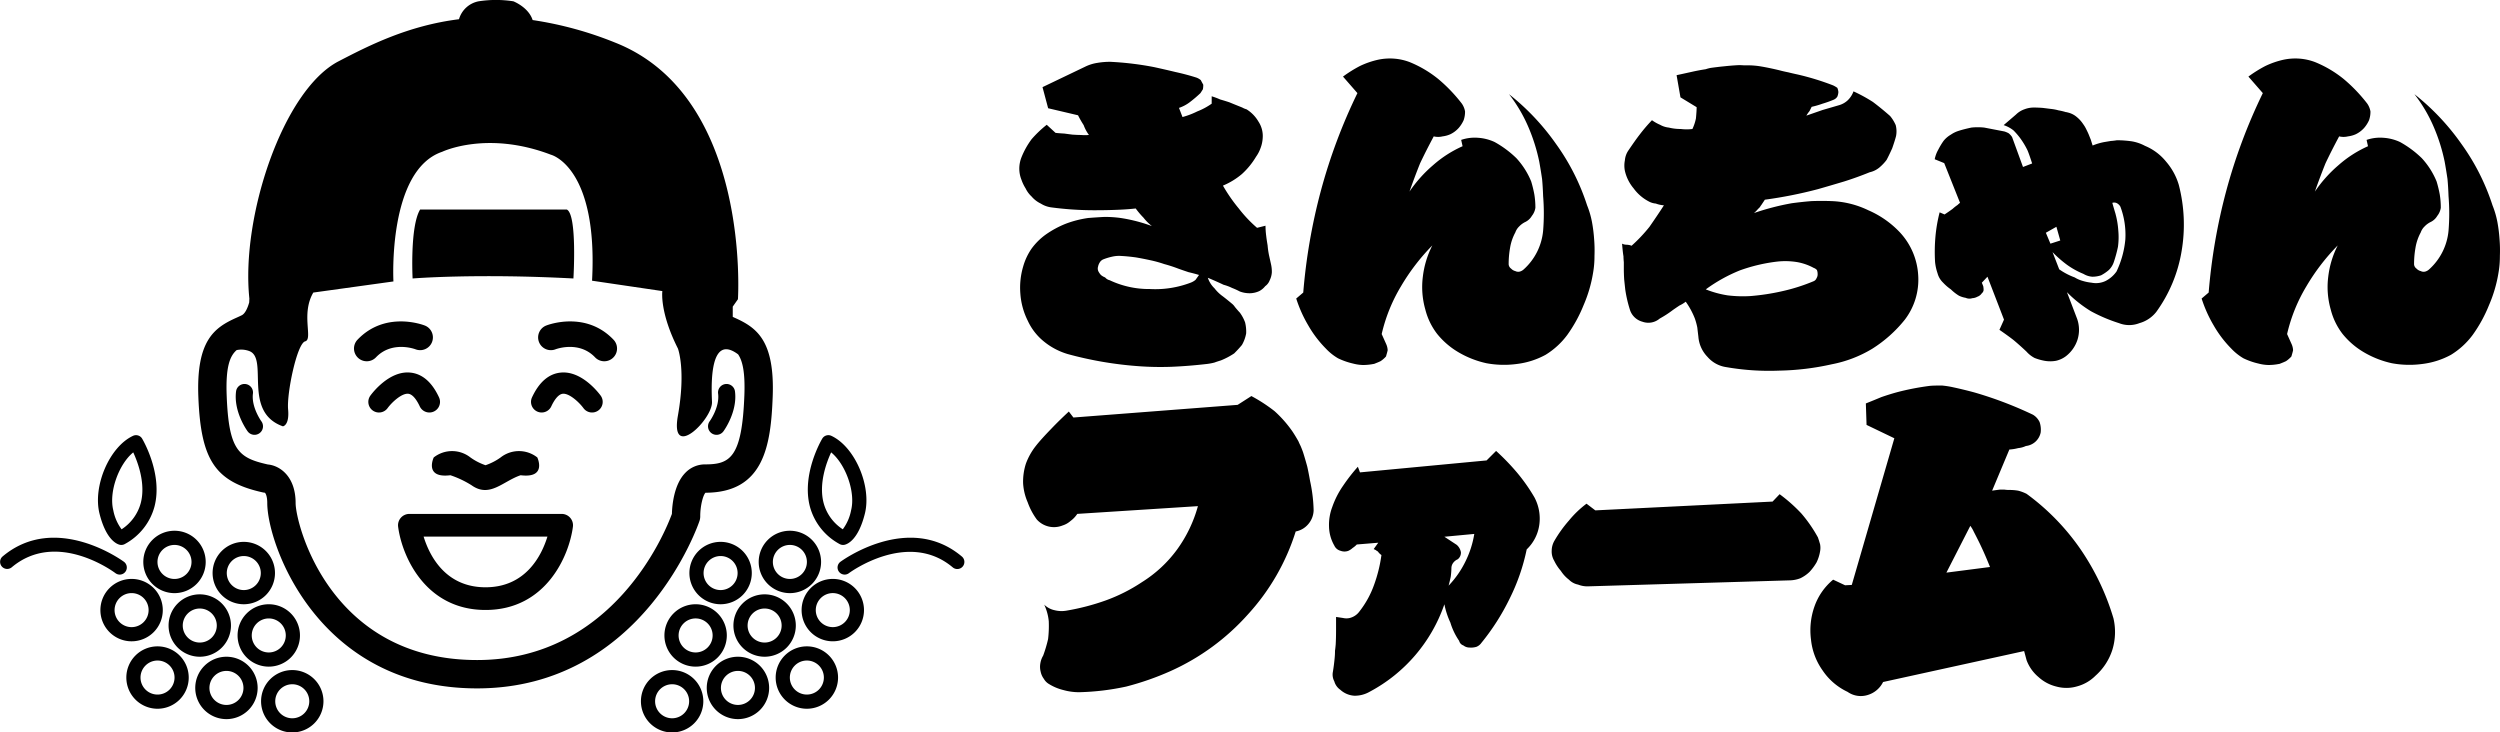 <?xml version="1.0" encoding="UTF-8"?> <svg xmlns="http://www.w3.org/2000/svg" data-name="レイヤー 1" width="825.607" height="64mm" viewBox="0 0 619.205 181.417"><path d="M268.753 16.53a10.4 10.4 0 0 1 3.049-.958 18.567 18.567 0 0 1 3.223-.261 76.172 76.172 0 0 1 10.802 1.306q2.788.611 5.314 1.22 2.788.61 5.227 1.394a3.77 3.77 0 0 1 1.045.61c.117.233.319.61.61 1.132a5.26 5.26 0 0 1-.087 1.133c-.291.465-.494.784-.61.958a30.097 30.097 0 0 1-2.439 2.09 9.254 9.254 0 0 1-2.875 1.569l.871 2.265a19.843 19.843 0 0 0 3.66-1.394 16.704 16.704 0 0 0 3.571-1.917v-1.83a17.84 17.84 0 0 1 2.09.785q1.22.35 2.266.697 1.045.437 3.223 1.307a4.33 4.33 0 0 0 1.045.435 8.755 8.755 0 0 1 2.962 3.05 6.488 6.488 0 0 1 1.046 4.094 8.284 8.284 0 0 1-.523 2.439 8.696 8.696 0 0 1-1.133 2.178 18.695 18.695 0 0 1-3.484 4.268 17.969 17.969 0 0 1-4.704 2.875 39.805 39.805 0 0 0 3.92 5.662 32.569 32.569 0 0 0 4.53 4.792l2.09-.523a20.277 20.277 0 0 0 .175 2.526q.085.784.348 2.353a20.254 20.254 0 0 0 .349 2.439l.522 2.352a8.28 8.28 0 0 1 .175 1.916 5.205 5.205 0 0 1-.523 1.917 3.181 3.181 0 0 1-1.133 1.48 4.495 4.495 0 0 1-1.48 1.22 5.789 5.789 0 0 1-2.266.523 6.958 6.958 0 0 1-2.526-.435 16.825 16.825 0 0 0-1.916-.872 11.081 11.081 0 0 0-2.091-.784q-1.83-.869-3.92-1.742a6.509 6.509 0 0 0 1.655 2.614 9.655 9.655 0 0 0 2.09 2.003q1.131.872 2.266 1.83a3.447 3.447 0 0 1 .697.784q.869 1.045 1.22 1.394a9.755 9.755 0 0 1 1.306 2.439 9.467 9.467 0 0 1 .261 2.7 8.745 8.745 0 0 1-1.045 2.875q-.784.957-1.917 2.09a18.087 18.087 0 0 1-3.31 1.743q-1.133.347-1.568.523a14.22 14.22 0 0 1-1.83.348q-4.53.523-8.624.697a73.797 73.797 0 0 1-8.799-.174 90.822 90.822 0 0 1-17.074-2.962 16.913 16.913 0 0 1-5.837-3.049 14.232 14.232 0 0 1-4.094-5.227 17.74 17.74 0 0 1-1.83-6.708 18.469 18.469 0 0 1 .697-6.707 14.871 14.871 0 0 1 2.091-4.443 15.705 15.705 0 0 1 3.398-3.398 24.054 24.054 0 0 1 5.14-2.787 25.91 25.91 0 0 1 5.488-1.394q2.264-.174 4.007-.262a28.445 28.445 0 0 1 4.007.262 39.259 39.259 0 0 1 7.753 2.003 11.828 11.828 0 0 1-2.09-2.09 19.375 19.375 0 0 1-1.917-2.265q-2.352.26-5.14.348-2.352.088-5.314.087a80.844 80.844 0 0 1-10.366-.697 6.43 6.43 0 0 1-2.7-.958 6.902 6.902 0 0 1-2.266-1.742 6.62 6.62 0 0 1-1.48-2.004 10.414 10.414 0 0 1-1.046-2.178 7.431 7.431 0 0 1-.523-2.788 7.674 7.674 0 0 1 .523-2.7 19.673 19.673 0 0 1 2.526-4.53 27.745 27.745 0 0 1 3.746-3.572l2.178 2.004q.696.088 2.178.174 1.306.176 2.003.261 1.307.088 2.091.088a11.42 11.42 0 0 0 2.004 0 9.723 9.723 0 0 1-1.307-2.44 25.607 25.607 0 0 1-1.394-2.439l-7.405-1.742-1.393-5.227zm25.611 50.875q-1.568-.522-2.526-.87a35.616 35.616 0 0 0-3.485-1.133 29.531 29.531 0 0 0-3.484-.959q-2.006-.434-3.572-.696-1.916-.262-3.572-.349a7.506 7.506 0 0 0-2.265.174 13.59 13.59 0 0 0-2.265.697 1.85 1.85 0 0 0-.784.697 2.932 2.932 0 0 0-.435 1.046 1.653 1.653 0 0 0 .087 1.22 4.243 4.243 0 0 0 .61.87 3.481 3.481 0 0 0 1.045.61 2.084 2.084 0 0 0 1.133.697 22.745 22.745 0 0 0 9.93 2.178 24.633 24.633 0 0 0 10.106-1.568 4.15 4.15 0 0 0 1.22-.697l.87-1.22q-1.132-.346-2.613-.697zm38.273-48.435a31.52 31.52 0 0 1 4.181-2.614 20.903 20.903 0 0 1 4.53-1.568 14.081 14.081 0 0 1 4.008-.261 13.708 13.708 0 0 1 3.833.87 27.947 27.947 0 0 1 7.056 4.182 38.818 38.818 0 0 1 5.837 6.098 4.9 4.9 0 0 1 .784 1.917 6.368 6.368 0 0 1-.349 2.178 7.845 7.845 0 0 1-1.22 1.916 6.619 6.619 0 0 1-2.09 1.568 6.734 6.734 0 0 1-1.917.523 4.6 4.6 0 0 1-2.178 0q-2.005 3.747-3.397 6.708-1.394 3.485-2.613 6.969a32.694 32.694 0 0 1 5.836-6.534 28.37 28.37 0 0 1 7.318-4.704l-.349-1.568a10.4 10.4 0 0 1 4.182-.523 11.542 11.542 0 0 1 4.094 1.046 25.18 25.18 0 0 1 5.401 4.007 19.299 19.299 0 0 1 3.66 5.75 29.872 29.872 0 0 1 .783 3.223 20.133 20.133 0 0 1 .262 3.31 4.167 4.167 0 0 1-.872 2.004 3.82 3.82 0 0 1-1.742 1.568 5.29 5.29 0 0 0-1.394 1.045 3.805 3.805 0 0 0-.958 1.481 12.02 12.02 0 0 0-1.307 3.833 22.9 22.9 0 0 0-.348 4.095 1.436 1.436 0 0 0 .61 1.045 2.142 2.142 0 0 0 1.045.61 1.578 1.578 0 0 0 1.22.087 2.405 2.405 0 0 0 .87-.523 14.671 14.671 0 0 0 4.792-9.582 52.65 52.65 0 0 0 0-8.537q-.087-2.438-.261-4.27-.349-2.351-.697-4.268a44.485 44.485 0 0 0-2.788-8.798 36.902 36.902 0 0 0-4.704-7.928 58.4 58.4 0 0 1 11.673 12.37 54.78 54.78 0 0 1 7.666 15.159 22.107 22.107 0 0 1 1.22 4.181 37.822 37.822 0 0 1 .523 4.182 34.657 34.657 0 0 1 .087 4.181 23.507 23.507 0 0 1-.349 4.182 33.711 33.711 0 0 1-2.352 8.014 34.918 34.918 0 0 1-4.007 7.318 19.12 19.12 0 0 1-5.401 4.965 19.777 19.777 0 0 1-7.056 2.265 23.845 23.845 0 0 1-7.58-.174 23.559 23.559 0 0 1-7.056-2.788 19.351 19.351 0 0 1-5.14-4.442 16.507 16.507 0 0 1-2.961-6.098 20.277 20.277 0 0 1-.61-8.102 22.932 22.932 0 0 1 2.352-7.753 51.948 51.948 0 0 0-7.753 10.105 40.607 40.607 0 0 0-4.792 11.848l1.133 2.526a4.146 4.146 0 0 1 .348 1.48q-.087.436-.348 1.308a.703.703 0 0 1-.087.261 6.852 6.852 0 0 1-1.307 1.132q-.523.262-1.655.697h-.087a13.296 13.296 0 0 1-2.614.262 10.292 10.292 0 0 1-2.439-.349 17.571 17.571 0 0 1-3.746-1.306 13.432 13.432 0 0 1-3.049-2.44 27.638 27.638 0 0 1-4.356-5.75 32.318 32.318 0 0 1-2.961-6.62l1.742-1.481a141.73 141.73 0 0 1 4.356-25.176 135.82 135.82 0 0 1 9.06-24.218zm86.195-1.133q1.915-.435 3.659-.697a8.041 8.041 0 0 1 1.394-.348q2.003-.262 2.962-.349 1.568-.173 2.962-.261a12.48 12.48 0 0 1 2.09 0h1.046a19.046 19.046 0 0 1 3.136.261q2.09.35 4.617.958.958.262 2.265.523 1.045.261 2.265.523a64.511 64.511 0 0 1 8.799 2.7 7.22 7.22 0 0 1 1.045.61 3.353 3.353 0 0 1 .261 1.046 3.401 3.401 0 0 1-.261 1.132 1.988 1.988 0 0 1-.958.784 26.84 26.84 0 0 1-2.7.958 22.208 22.208 0 0 1-2.701.784l-.523 1.046a8.283 8.283 0 0 0-.784 1.132l4.007-1.394 4.182-1.22a5.238 5.238 0 0 0 2.09-1.219 5.825 5.825 0 0 0 1.394-2.178 38.975 38.975 0 0 1 4.792 2.614q2.09 1.568 4.268 3.484a9.208 9.208 0 0 1 1.394 2.265 6.181 6.181 0 0 1 .087 2.7q-.261 1.046-.958 3.05-.871 1.917-1.394 2.875a11.338 11.338 0 0 1-1.83 1.916 5.728 5.728 0 0 1-2.351 1.133q-3.224 1.306-6.273 2.265-3.484 1.045-6.533 1.916a107.028 107.028 0 0 1-13.155 2.614l-.87 1.306a3.894 3.894 0 0 0-.35.523l-.522.523a7.221 7.221 0 0 1-.958.958 62.07 62.07 0 0 1 9.408-2.44q2.614-.346 4.879-.522 2.526-.085 4.878 0a22.816 22.816 0 0 1 9.147 2.265 23.68 23.68 0 0 1 7.84 5.488 16.994 16.994 0 0 1 4.53 10.715 16.312 16.312 0 0 1-3.31 10.89 32.451 32.451 0 0 1-8.102 7.23 30.421 30.421 0 0 1-10.018 3.833 64.42 64.42 0 0 1-12.98 1.568 61.962 61.962 0 0 1-13.154-.87 7.538 7.538 0 0 1-4.617-2.527 8.028 8.028 0 0 1-2.265-4.966q-.176-1.48-.262-2.265a15.9 15.9 0 0 0-.61-2.265 19.269 19.269 0 0 0-2.265-4.181 8.328 8.328 0 0 1-1.568.958q-1.045.699-1.655 1.133a25.908 25.908 0 0 1-3.223 2.09 4.33 4.33 0 0 1-4.269.784 4.457 4.457 0 0 1-3.049-2.787 31.45 31.45 0 0 1-1.22-5.227q-.175-1.653-.26-2.44-.088-1.48-.088-2.613v-1.655q-.087-.957-.087-1.48-.176-.958-.348-3.137a2.497 2.497 0 0 0 1.132.261 5.578 5.578 0 0 1 .697.087 2.897 2.897 0 0 1 .523.175 38.567 38.567 0 0 0 4.443-4.705q2.176-3.136 3.571-5.314a6.89 6.89 0 0 1-2.003-.435 4.313 4.313 0 0 1-1.743-.523 10.795 10.795 0 0 1-3.746-3.223 10.284 10.284 0 0 1-2.177-4.356 6.599 6.599 0 0 1 0-2.613 5.081 5.081 0 0 1 .87-2.44q1.83-2.698 2.788-3.92a41.14 41.14 0 0 1 3.05-3.571 10.277 10.277 0 0 0 2.003 1.132 5.555 5.555 0 0 0 2.178.697 12.14 12.14 0 0 0 2.962.349 11.757 11.757 0 0 0 2.875 0 11.415 11.415 0 0 0 .87-2.614q.175-1.83.175-2.788l-4.007-2.439-.959-5.488q2.004-.435 3.572-.784zm9.06 55.318a31.369 31.369 0 0 0 5.663.174 54.98 54.98 0 0 0 7.927-1.22 45.494 45.494 0 0 0 7.666-2.439 1.302 1.302 0 0 0 .784-.784 1.728 1.728 0 0 0 .261-1.045 2.562 2.562 0 0 0-.174-.958 1.818 1.818 0 0 0-.784-.523 13.36 13.36 0 0 0-4.356-1.481 18.185 18.185 0 0 0-4.704-.087 41.32 41.32 0 0 0-9.234 2.178 38.802 38.802 0 0 0-8.45 4.704 24.756 24.756 0 0 0 5.401 1.48zm68.463 6.011l-4.095-10.628-1.394 1.48.349.872a4.999 4.999 0 0 1 .087.958 1.178 1.178 0 0 1-.436.784 2.221 2.221 0 0 1-1.132.871 2.804 2.804 0 0 1-1.22.349 2.27 2.27 0 0 1-1.655-.087 6.107 6.107 0 0 1-1.655-.523 10.793 10.793 0 0 1-2.004-1.568 11.466 11.466 0 0 1-1.916-1.655 4.977 4.977 0 0 1-1.394-2.352 12.284 12.284 0 0 1-.61-2.788 42.86 42.86 0 0 1 .087-6.185 37.248 37.248 0 0 1 1.046-6.098l1.22.523q1.306-.87 2.003-1.394a9.993 9.993 0 0 1 1.22-.959 4.316 4.316 0 0 1 .61-.522l-3.92-9.844-2.353-.958a7.837 7.837 0 0 1 .871-2.353 18.028 18.028 0 0 1 1.307-2.177 6.404 6.404 0 0 1 1.83-1.569 7.148 7.148 0 0 1 2.003-.958q1.045-.346 3.049-.784a15.026 15.026 0 0 1 3.223 0l4.966.958a6.003 6.003 0 0 1 1.045.436 3.885 3.885 0 0 1 .871.958l2.7 7.405 2.266-.871q-.699-2.176-1.133-3.223a19.344 19.344 0 0 0-1.83-3.05 18.049 18.049 0 0 0-1.654-1.916 7.81 7.81 0 0 0-2.44-1.307l3.05-2.613a5.627 5.627 0 0 1 2.09-1.307 6.5 6.5 0 0 1 2.352-.435q.959 0 2.178.087l2.091.261a11.321 11.321 0 0 1 1.83.349 15.67 15.67 0 0 1 1.829.435 1.471 1.471 0 0 1 .435.087 5.232 5.232 0 0 1 2.265 1.133 7.697 7.697 0 0 1 1.568 1.742 7.908 7.908 0 0 1 .784 1.307c.29.581.493 1.017.61 1.306l.523 1.307c.174.582.318 1.046.436 1.394a14.347 14.347 0 0 1 2.961-.871q.523-.085 1.569-.261a14.465 14.465 0 0 0 1.48-.175 27.11 27.11 0 0 1 3.66.262 10.714 10.714 0 0 1 3.31 1.132 13.26 13.26 0 0 1 5.227 3.92 15.5 15.5 0 0 1 3.136 5.75 39.126 39.126 0 0 1 .697 16.377 35.505 35.505 0 0 1-6.273 15.071 8.065 8.065 0 0 1-4.181 2.788 6.88 6.88 0 0 1-5.053 0 39.19 39.19 0 0 1-6.969-2.962 30.907 30.907 0 0 1-5.924-4.704l2.527 6.62a8.205 8.205 0 0 1 .087 5.14 8.43 8.43 0 0 1-2.875 4.095 6.415 6.415 0 0 1-2.44 1.132 7.955 7.955 0 0 1-2.874 0 13.254 13.254 0 0 1-2.44-.697 6.997 6.997 0 0 1-2.003-1.568q-1.655-1.568-3.223-2.875-1.222-.957-3.485-2.526zm13.938-19.601l-.958-3.397-2.614 1.48 1.133 2.701zm-.261 7.143a16.507 16.507 0 0 0 3.833 2.004 7.635 7.635 0 0 0 2.003.871 11.826 11.826 0 0 0 2.178.436 5.523 5.523 0 0 0 3.485-.436 7.414 7.414 0 0 0 2.7-2.352 23.457 23.457 0 0 0 2.178-7.927 19.84 19.84 0 0 0-1.22-8.102 2.105 2.105 0 0 0-.87-.871 1.467 1.467 0 0 0-1.133-.087q.261.96.784 2.7c.057.233.116.466.174.697a21.173 21.173 0 0 1 .523 3.485 17.75 17.75 0 0 1-.087 4.007 32.156 32.156 0 0 1-1.046 3.833 4.895 4.895 0 0 1-1.22 1.917 10.22 10.22 0 0 1-1.916 1.306 6.83 6.83 0 0 1-2.178.349 4.884 4.884 0 0 1-2.178-.697 19.747 19.747 0 0 1-4.094-2.265 28.061 28.061 0 0 1-3.572-3.136zM556.89 18.97a31.52 31.52 0 0 1 4.181-2.614 20.902 20.902 0 0 1 4.53-1.568 14.081 14.081 0 0 1 4.008-.261 13.708 13.708 0 0 1 3.833.87 27.947 27.947 0 0 1 7.056 4.182 38.818 38.818 0 0 1 5.837 6.098 4.9 4.9 0 0 1 .784 1.917 6.368 6.368 0 0 1-.349 2.178 7.845 7.845 0 0 1-1.22 1.916 6.619 6.619 0 0 1-2.09 1.568 6.734 6.734 0 0 1-1.917.523 4.6 4.6 0 0 1-2.178 0q-2.005 3.747-3.397 6.708-1.394 3.485-2.614 6.969a32.694 32.694 0 0 1 5.837-6.534 28.37 28.37 0 0 1 7.318-4.704l-.349-1.568a10.4 10.4 0 0 1 4.182-.523 11.542 11.542 0 0 1 4.094 1.046 25.18 25.18 0 0 1 5.401 4.007 19.299 19.299 0 0 1 3.66 5.75 29.873 29.873 0 0 1 .783 3.223 20.133 20.133 0 0 1 .261 3.31 4.167 4.167 0 0 1-.87 2.004 3.82 3.82 0 0 1-1.743 1.568 5.29 5.29 0 0 0-1.394 1.045 3.805 3.805 0 0 0-.958 1.481 12.02 12.02 0 0 0-1.307 3.833 22.9 22.9 0 0 0-.348 4.095 1.436 1.436 0 0 0 .61 1.045 2.142 2.142 0 0 0 1.045.61 1.578 1.578 0 0 0 1.22.087 2.405 2.405 0 0 0 .87-.523 14.671 14.671 0 0 0 4.792-9.582 52.65 52.65 0 0 0 0-8.537q-.087-2.438-.261-4.27-.349-2.351-.697-4.268a44.485 44.485 0 0 0-2.788-8.798 36.903 36.903 0 0 0-4.704-7.928 58.4 58.4 0 0 1 11.673 12.37 54.78 54.78 0 0 1 7.666 15.159 22.107 22.107 0 0 1 1.22 4.181 37.822 37.822 0 0 1 .523 4.182 34.655 34.655 0 0 1 .087 4.181 23.507 23.507 0 0 1-.349 4.182 33.712 33.712 0 0 1-2.352 8.014 34.918 34.918 0 0 1-4.007 7.318 19.12 19.12 0 0 1-5.401 4.965 19.777 19.777 0 0 1-7.056 2.265 23.845 23.845 0 0 1-7.58-.174 23.559 23.559 0 0 1-7.056-2.788 19.351 19.351 0 0 1-5.14-4.442 16.507 16.507 0 0 1-2.961-6.098 20.277 20.277 0 0 1-.61-8.102 22.933 22.933 0 0 1 2.352-7.753 51.948 51.948 0 0 0-7.753 10.105 40.607 40.607 0 0 0-4.792 11.848l1.133 2.526a4.146 4.146 0 0 1 .348 1.48q-.087.436-.348 1.308a.703.703 0 0 1-.087.26 6.852 6.852 0 0 1-1.307 1.133q-.523.262-1.655.697h-.087a13.296 13.296 0 0 1-2.614.262 10.292 10.292 0 0 1-2.439-.349 17.571 17.571 0 0 1-3.746-1.307 13.432 13.432 0 0 1-3.049-2.439 27.638 27.638 0 0 1-4.356-5.75 32.318 32.318 0 0 1-2.962-6.62l1.743-1.481a141.73 141.73 0 0 1 4.355-25.176 135.82 135.82 0 0 1 9.06-24.218zM266.821 127.28a6.797 6.797 0 0 1-1.655 1.742 5.449 5.449 0 0 1-2.004 1.133 5.711 5.711 0 0 1-6.36-1.481 16.525 16.525 0 0 1-2.264-4.269 13.796 13.796 0 0 1-1.133-4.704 14.575 14.575 0 0 1 .697-4.879 16.093 16.093 0 0 1 2.44-4.355q1.218-1.568 3.92-4.356 1.829-1.915 4.268-4.182l1.133 1.481 40.682-3.136 3.398-2.178a39.145 39.145 0 0 1 5.75 3.746 28.988 28.988 0 0 1 4.443 5.053q.697 1.045 1.48 2.44.175.437.524 1.132c.29.697.492 1.22.61 1.568q.522 1.656 1.045 3.571.346 1.569.697 3.572a37.858 37.858 0 0 1 .87 7.23 5.47 5.47 0 0 1-1.393 3.485 5.32 5.32 0 0 1-3.049 1.743 54.495 54.495 0 0 1-11.848 20.559 56.84 56.84 0 0 1-19.166 14.025 69.11 69.11 0 0 1-10.976 3.833 61.578 61.578 0 0 1-11.586 1.394 14.212 14.212 0 0 1-3.92-.523 12.272 12.272 0 0 1-3.572-1.48 3.484 3.484 0 0 1-1.307-1.307 4.344 4.344 0 0 1-.784-1.743 4.874 4.874 0 0 1-.087-2.09 5.413 5.413 0 0 1 .697-1.917 33.26 33.26 0 0 0 1.22-4.094 27.734 27.734 0 0 0 .174-4.269v-.087a12.149 12.149 0 0 0-.349-2.004 12.408 12.408 0 0 0-.784-2.178 5.244 5.244 0 0 0 2.614 1.394 7.042 7.042 0 0 0 2.962.087 56.952 56.952 0 0 0 9.67-2.526 41.913 41.913 0 0 0 8.972-4.53 31.303 31.303 0 0 0 8.712-8.102 33.275 33.275 0 0 0 5.14-10.715zm70.02-10.28l31.362-2.962 2.352-2.352a56.825 56.825 0 0 1 5.14 5.314 44.13 44.13 0 0 1 4.355 6.185 11.163 11.163 0 0 1 1.22 6.708 10.39 10.39 0 0 1-3.136 6.185 49.791 49.791 0 0 1-4.269 12.284 56.266 56.266 0 0 1-6.969 10.889 2.715 2.715 0 0 1-1.22.958 4.669 4.669 0 0 1-1.742.175 2.426 2.426 0 0 1-1.48-.523 1.586 1.586 0 0 1-1.046-1.133 16.194 16.194 0 0 1-2.178-4.53 19.615 19.615 0 0 1-1.481-4.53 38.852 38.852 0 0 1-18.556 21.692 7.351 7.351 0 0 1-3.745.958 5.683 5.683 0 0 1-3.485-1.48 3.76 3.76 0 0 1-1.481-2.091 3.515 3.515 0 0 1-.349-2.353q.262-1.568.436-3.397a17.105 17.105 0 0 0 .087-1.83c.057-.348.116-.87.174-1.568q.086-1.568.087-3.484v-3.31l1.743.26a3.544 3.544 0 0 0 2.178-.173 4.152 4.152 0 0 0 1.83-1.394 23.345 23.345 0 0 0 3.658-6.621 35.383 35.383 0 0 0 1.83-7.405 3.08 3.08 0 0 1-.872-.87 3.674 3.674 0 0 1-.523-.35l-.522-.26 1.132-1.569-5.314.436a5.822 5.822 0 0 1-1.045.871 4.008 4.008 0 0 1-1.045.697 2.71 2.71 0 0 1-1.917 0 2.34 2.34 0 0 1-1.568-1.307 9.804 9.804 0 0 1-1.307-4.704 12.403 12.403 0 0 1 .784-4.791 21.781 21.781 0 0 1 2.7-5.314 44.354 44.354 0 0 1 3.66-4.705zm23.957 17.946a3.166 3.166 0 0 1 1.045 1.83 2.075 2.075 0 0 1-.784 1.742 2.761 2.761 0 0 0-1.045.784 2.23 2.23 0 0 0-.523 1.306 19.033 19.033 0 0 1-.174 2.265q-.261 1.222-.523 2.178a23.482 23.482 0 0 0 4.182-6.01 23.875 23.875 0 0 0 2.178-6.796l-7.405.697zm34.33-8.537l43.906-2.178 1.743-1.83a38.936 38.936 0 0 1 5.4 4.792 34.461 34.461 0 0 1 4.095 5.924q.085.26.261.784.175.61.262.87a4.822 4.822 0 0 1 0 1.83 9.841 9.841 0 0 1-.871 2.7 13.007 13.007 0 0 1-1.743 2.353 8.625 8.625 0 0 1-2.265 1.568 7.671 7.671 0 0 1-2.7.523l-49.83 1.48a6.15 6.15 0 0 1-2.526-.435 4.337 4.337 0 0 1-2.265-1.22 8.648 8.648 0 0 1-2.004-2.178 11.177 11.177 0 0 1-1.655-2.526 4.464 4.464 0 0 1-.61-2.44 5.017 5.017 0 0 1 .697-2.525 31.53 31.53 0 0 1 3.572-4.966 24.916 24.916 0 0 1 4.356-4.181zm70.842-28.051q2.005-.696 3.921-1.22a64.259 64.259 0 0 1 8.102-1.568q.87-.085 2.962-.087a22.604 22.604 0 0 1 2.787.435q2.438.523 5.053 1.22 2.176.61 4.966 1.568a96.45 96.45 0 0 1 9.756 4.007 4.2 4.2 0 0 1 1.656 1.83 5.76 5.76 0 0 1 .26 2.613 4.213 4.213 0 0 1-3.658 3.31 5.856 5.856 0 0 1-1.916.523 10.653 10.653 0 0 1-2.178.349l-4.269 10.192q.523-.085 1.917-.261h1.132a9.1 9.1 0 0 0 1.045.087 12.59 12.59 0 0 1 2.353.174 10.214 10.214 0 0 1 2.09.784 57.135 57.135 0 0 1 13.329 13.677 60.973 60.973 0 0 1 8.189 17.162 15.02 15.02 0 0 1-.262 7.753 14.43 14.43 0 0 1-4.181 6.447 10.116 10.116 0 0 1-4.443 2.613 9.375 9.375 0 0 1-5.227.087 10.091 10.091 0 0 1-4.443-2.352 9.945 9.945 0 0 1-2.962-4.181l-.61-2.265-34.932 7.666a6.234 6.234 0 0 1-3.833 3.223 5.694 5.694 0 0 1-4.966-.784 15.251 15.251 0 0 1-6.185-5.314 15.902 15.902 0 0 1-2.875-7.666 17.698 17.698 0 0 1 .871-8.189 15.087 15.087 0 0 1 4.617-6.62l2.962 1.393 1.655-.087 10.541-36.327-6.882-3.31-.174-5.314q2.176-.87 3.833-1.568zm16.117 43.47l10.802-1.394q-1.221-3.048-2.265-5.227-.522-1.13-1.742-3.484a7.655 7.655 0 0 0-.871-1.481zm-303.609-4.107a4.214 4.214 0 1 1-4.214 4.215 4.22 4.22 0 0 1 4.214-4.215m0-3.512a7.726 7.726 0 1 0 7.726 7.727 7.726 7.726 0 0 0-7.726-7.727zm-6.186 18.965a4.214 4.214 0 1 1-4.215 4.215 4.22 4.22 0 0 1 4.215-4.215m0-3.512a7.726 7.726 0 1 0 7.726 7.727 7.726 7.726 0 0 0-7.726-7.727zm-5.819 19.814a4.214 4.214 0 1 1-4.215 4.215 4.22 4.22 0 0 1 4.215-4.215m0-3.512a7.726 7.726 0 1 0 7.726 7.727 7.726 7.726 0 0 0-7.726-7.727zm16.301.208a4.214 4.214 0 1 1-4.214 4.214 4.22 4.22 0 0 1 4.214-4.214m0-3.512a7.726 7.726 0 1 0 7.727 7.726 7.726 7.726 0 0 0-7.727-7.726zm6.608-11.941a4.214 4.214 0 1 1-4.214 4.214 4.22 4.22 0 0 1 4.214-4.214m0-3.512a7.726 7.726 0 1 0 7.726 7.726 7.726 7.726 0 0 0-7.726-7.726zm10.462 16.395a4.214 4.214 0 1 1-4.214 4.214 4.22 4.22 0 0 1 4.214-4.214m0-3.512a7.726 7.726 0 1 0 7.727 7.726 7.726 7.726 0 0 0-7.727-7.726zm-4.204-25.122a4.214 4.214 0 1 1-4.214 4.214 4.22 4.22 0 0 1 4.214-4.214m0-3.512a7.726 7.726 0 1 0 7.727 7.726 7.726 7.726 0 0 0-7.727-7.726z"></path><path d="M206.269 146.899a4.214 4.214 0 1 1-4.215 4.214 4.22 4.22 0 0 1 4.215-4.214m0-3.512a7.726 7.726 0 1 0 7.726 7.726 7.726 7.726 0 0 0-7.726-7.726zm2.938-1.072a1.756 1.756 0 0 1-1.058-3.16c.168-.124 16.875-12.458 30.088-1.315a1.756 1.756 0 1 1-2.264 2.685c-11.1-9.361-25.566 1.327-25.711 1.437a1.748 1.748 0 0 1-1.055.353zm-.397-7.342a1.752 1.752 0 0 1-.887-.24 14.934 14.934 0 0 1-7.338-9.309c-2.067-8.035 2.864-16.432 3.074-16.785a1.755 1.755 0 0 1 2.248-.693c5.825 2.705 10.017 12.432 8.306 19.273-1.6 6.401-4.218 7.514-4.983 7.703a1.739 1.739 0 0 1-.42.051zm-.586-3.408zm-2.366-19.521c-1.183 2.56-3.1 7.76-1.868 12.521a11.223 11.223 0 0 0 4.755 6.533 11.435 11.435 0 0 0 2.06-4.731c1.138-4.548-1.393-11.428-4.947-14.323zM60.383 137.722a4.214 4.214 0 1 1-4.214 4.215 4.22 4.22 0 0 1 4.214-4.215m0-3.512a7.726 7.726 0 1 0 7.726 7.727 7.726 7.726 0 0 0-7.726-7.727zm6.187 18.965a4.214 4.214 0 1 1-4.215 4.215 4.22 4.22 0 0 1 4.214-4.215m0-3.512a7.726 7.726 0 1 0 7.727 7.727 7.726 7.726 0 0 0-7.727-7.727zm5.819 19.813a4.214 4.214 0 1 1-4.214 4.215 4.22 4.22 0 0 1 4.214-4.215m0-3.512a7.726 7.726 0 1 0 7.727 7.727 7.726 7.726 0 0 0-7.727-7.727zm-16.301.209a4.214 4.214 0 1 1-4.215 4.214 4.22 4.22 0 0 1 4.215-4.214m0-3.512a7.726 7.726 0 1 0 7.726 7.726 7.726 7.726 0 0 0-7.726-7.726zM49.48 150.72a4.214 4.214 0 1 1-4.215 4.214 4.22 4.22 0 0 1 4.214-4.214m0-3.512a7.726 7.726 0 1 0 7.727 7.726 7.726 7.726 0 0 0-7.727-7.726zm-10.462 16.395a4.214 4.214 0 1 1-4.215 4.214 4.22 4.22 0 0 1 4.215-4.214m0-3.512a7.726 7.726 0 1 0 7.726 7.726 7.726 7.726 0 0 0-7.726-7.726zm4.203-25.122a4.214 4.214 0 1 1-4.214 4.214 4.22 4.22 0 0 1 4.215-4.214m0-3.512a7.726 7.726 0 1 0 7.726 7.726 7.726 7.726 0 0 0-7.726-7.726z"></path><path d="M32.592 146.9a4.214 4.214 0 1 1-4.214 4.214 4.22 4.22 0 0 1 4.214-4.214m0-3.512a7.726 7.726 0 1 0 7.727 7.726 7.726 7.726 0 0 0-7.727-7.726zm-2.939-1.073a1.75 1.75 0 0 1-1.052-.35c-.593-.444-14.647-10.77-25.713-1.44a1.756 1.756 0 0 1-2.264-2.684c13.216-11.146 29.92 1.19 30.088 1.316a1.756 1.756 0 0 1-1.059 3.158zm.398-7.341a1.748 1.748 0 0 1-.42-.051c-.765-.189-3.382-1.302-4.983-7.704-1.71-6.841 2.481-16.568 8.307-19.272a1.755 1.755 0 0 1 2.247.693c.21.354 5.141 8.75 3.074 16.786a14.934 14.934 0 0 1-7.338 9.308 1.752 1.752 0 0 1-.887.24zm.587-3.407zm2.365-19.523c-3.554 2.895-6.085 9.775-4.947 14.324a11.439 11.439 0 0 0 2.06 4.732 11.225 11.225 0 0 0 4.755-6.533c1.232-4.763-.685-9.963-1.868-12.523zM90.838 89.48a3.161 3.161 0 0 1-2.288-5.34c6.894-7.238 16.265-3.67 16.66-3.516a3.16 3.16 0 0 1-2.295 5.89c-.281-.104-5.873-2.125-9.788 1.985a3.151 3.151 0 0 1-2.289.981zm29.417 61.597c-15.022 0-20.728-13.489-21.647-20.622a2.81 2.81 0 0 1 2.787-3.168h37.72a2.81 2.81 0 0 1 2.786 3.168c-.919 7.133-6.625 20.622-21.646 20.622zm-15.334-18.171c1.416 4.604 5.313 12.552 15.334 12.552s13.917-7.948 15.334-12.552zm28.161-19.604a7.34 7.34 0 0 0-9.086 0 14.375 14.375 0 0 1-3.741 1.927 14.375 14.375 0 0 1-3.742-1.927 7.34 7.34 0 0 0-9.086 0s-2.478 5.23 4.13 4.405a24.314 24.314 0 0 1 5.232 2.478c4.516 3.226 7.789-1.02 12.163-2.478 6.608.826 4.13-4.405 4.13-4.405zm-26.728-11.132a2.635 2.635 0 0 1-2.39-1.525c-.516-1.109-1.57-2.989-2.841-3.117-1.598-.162-4.002 2.032-5.131 3.565a2.634 2.634 0 0 1-4.254-3.109c.464-.637 4.692-6.224 9.893-5.7 2.96.29 5.352 2.356 7.11 6.142a2.635 2.635 0 0 1-2.387 3.744zm27.801 0a2.635 2.635 0 0 1-2.387-3.744c1.758-3.786 4.15-5.852 7.11-6.142 5.2-.516 9.428 5.063 9.893 5.7a2.634 2.634 0 0 1-4.254 3.108c-1.13-1.532-3.552-3.723-5.13-3.564-1.271.128-2.326 2.008-2.841 3.117a2.635 2.635 0 0 1-2.391 1.525zm15.515-12.69a3.149 3.149 0 0 1-2.288-.98c-3.932-4.128-9.554-2.074-9.792-1.984a3.16 3.16 0 0 1-2.29-5.892c.394-.156 9.766-3.723 16.659 3.516a3.161 3.161 0 0 1-2.288 5.34zM63.033 107.7a2.1 2.1 0 0 1-1.692-.854c-.144-.195-3.524-4.839-2.873-9.903a2.107 2.107 0 0 1 4.18.538c-.433 3.365 2.061 6.831 2.087 6.866a2.109 2.109 0 0 1-1.702 3.353zm114.438 0a2.108 2.108 0 0 1-1.697-3.354c.033-.043 2.52-3.504 2.087-6.865a2.107 2.107 0 0 1 4.18-.538c.652 5.064-2.729 9.708-2.873 9.903a2.104 2.104 0 0 1-1.697.855zM140.4 51.904c2.594 1.285 1.626 17.07 1.626 17.07-24.229-1.285-39.83 0-39.83 0s-.688-12.848 1.858-17.07z"></path><path d="M181.974 78.708c-.162-.073-.323-.152-.485-.225v-2.534l1.285-1.835s3.304-50.11-30.286-63.509a89.383 89.383 0 0 0-20.565-5.637c-1.022-3.192-4.765-4.642-4.765-4.642a27.716 27.716 0 0 0-8.627 0 6.292 6.292 0 0 0-4.847 4.436c-12.673 1.586-22.37 6.546-29.844 10.432C70.074 22.352 59.642 53.75 61.763 73.93l-.042.973c-.419 1.497-1.041 2.78-1.844 3.181-.443.222-.893.422-1.342.624-5.464 2.452-9.945 5.62-9.407 19.584.606 15.742 4.186 21.05 15.963 23.668a3.499 3.499 0 0 0 .495.074c.185.103.61.822.61 2.556 0 10.125 12.445 45.912 51.969 45.912 41.174 0 54.968-41.11 55.103-41.526a3.567 3.567 0 0 0 .17-1.108c-.013-2.526.688-5.23 1.298-5.825 14.517-.043 16.184-11.755 16.645-23.75.538-13.966-3.943-17.133-9.407-19.585zm2.389 19.315c-.59 15.32-3.553 16.997-9.707 16.997a6.742 6.742 0 0 0-4.88 2.056c-2.875 2.903-3.302 8.147-3.355 10.203-1.56 4.27-14.376 36.2-48.256 36.2-36.568 0-44.946-33.79-44.946-38.889 0-6.644-3.945-9.283-6.877-9.548-7.265-1.644-9.673-3.46-10.196-17.02-.272-7.075.75-9.815 2.471-11.312a5.598 5.598 0 0 1 3.146.252c4.824 1.836-1.784 15.054 8.311 18.632 0 0 1.652-.213 1.285-4.191-.367-3.978 2.203-16.335 4.222-16.856 2.019-.522-1.102-6.762 2.019-12.085l19.847-2.754s-1.492-27.532 12.09-32.12c0 0 11.068-5.324 26.918.733 0 0 11.704 2.917 10.187 31.204l17.41 2.57s-.734 5.139 3.855 14.225c0 0 2.019 5.231 0 16.611-2.02 11.38 8.626.918 8.443-3.396-.172-4.032-.662-17.12 6.47-11.766 1.142 1.693 1.761 4.572 1.543 10.254z"></path></svg> 